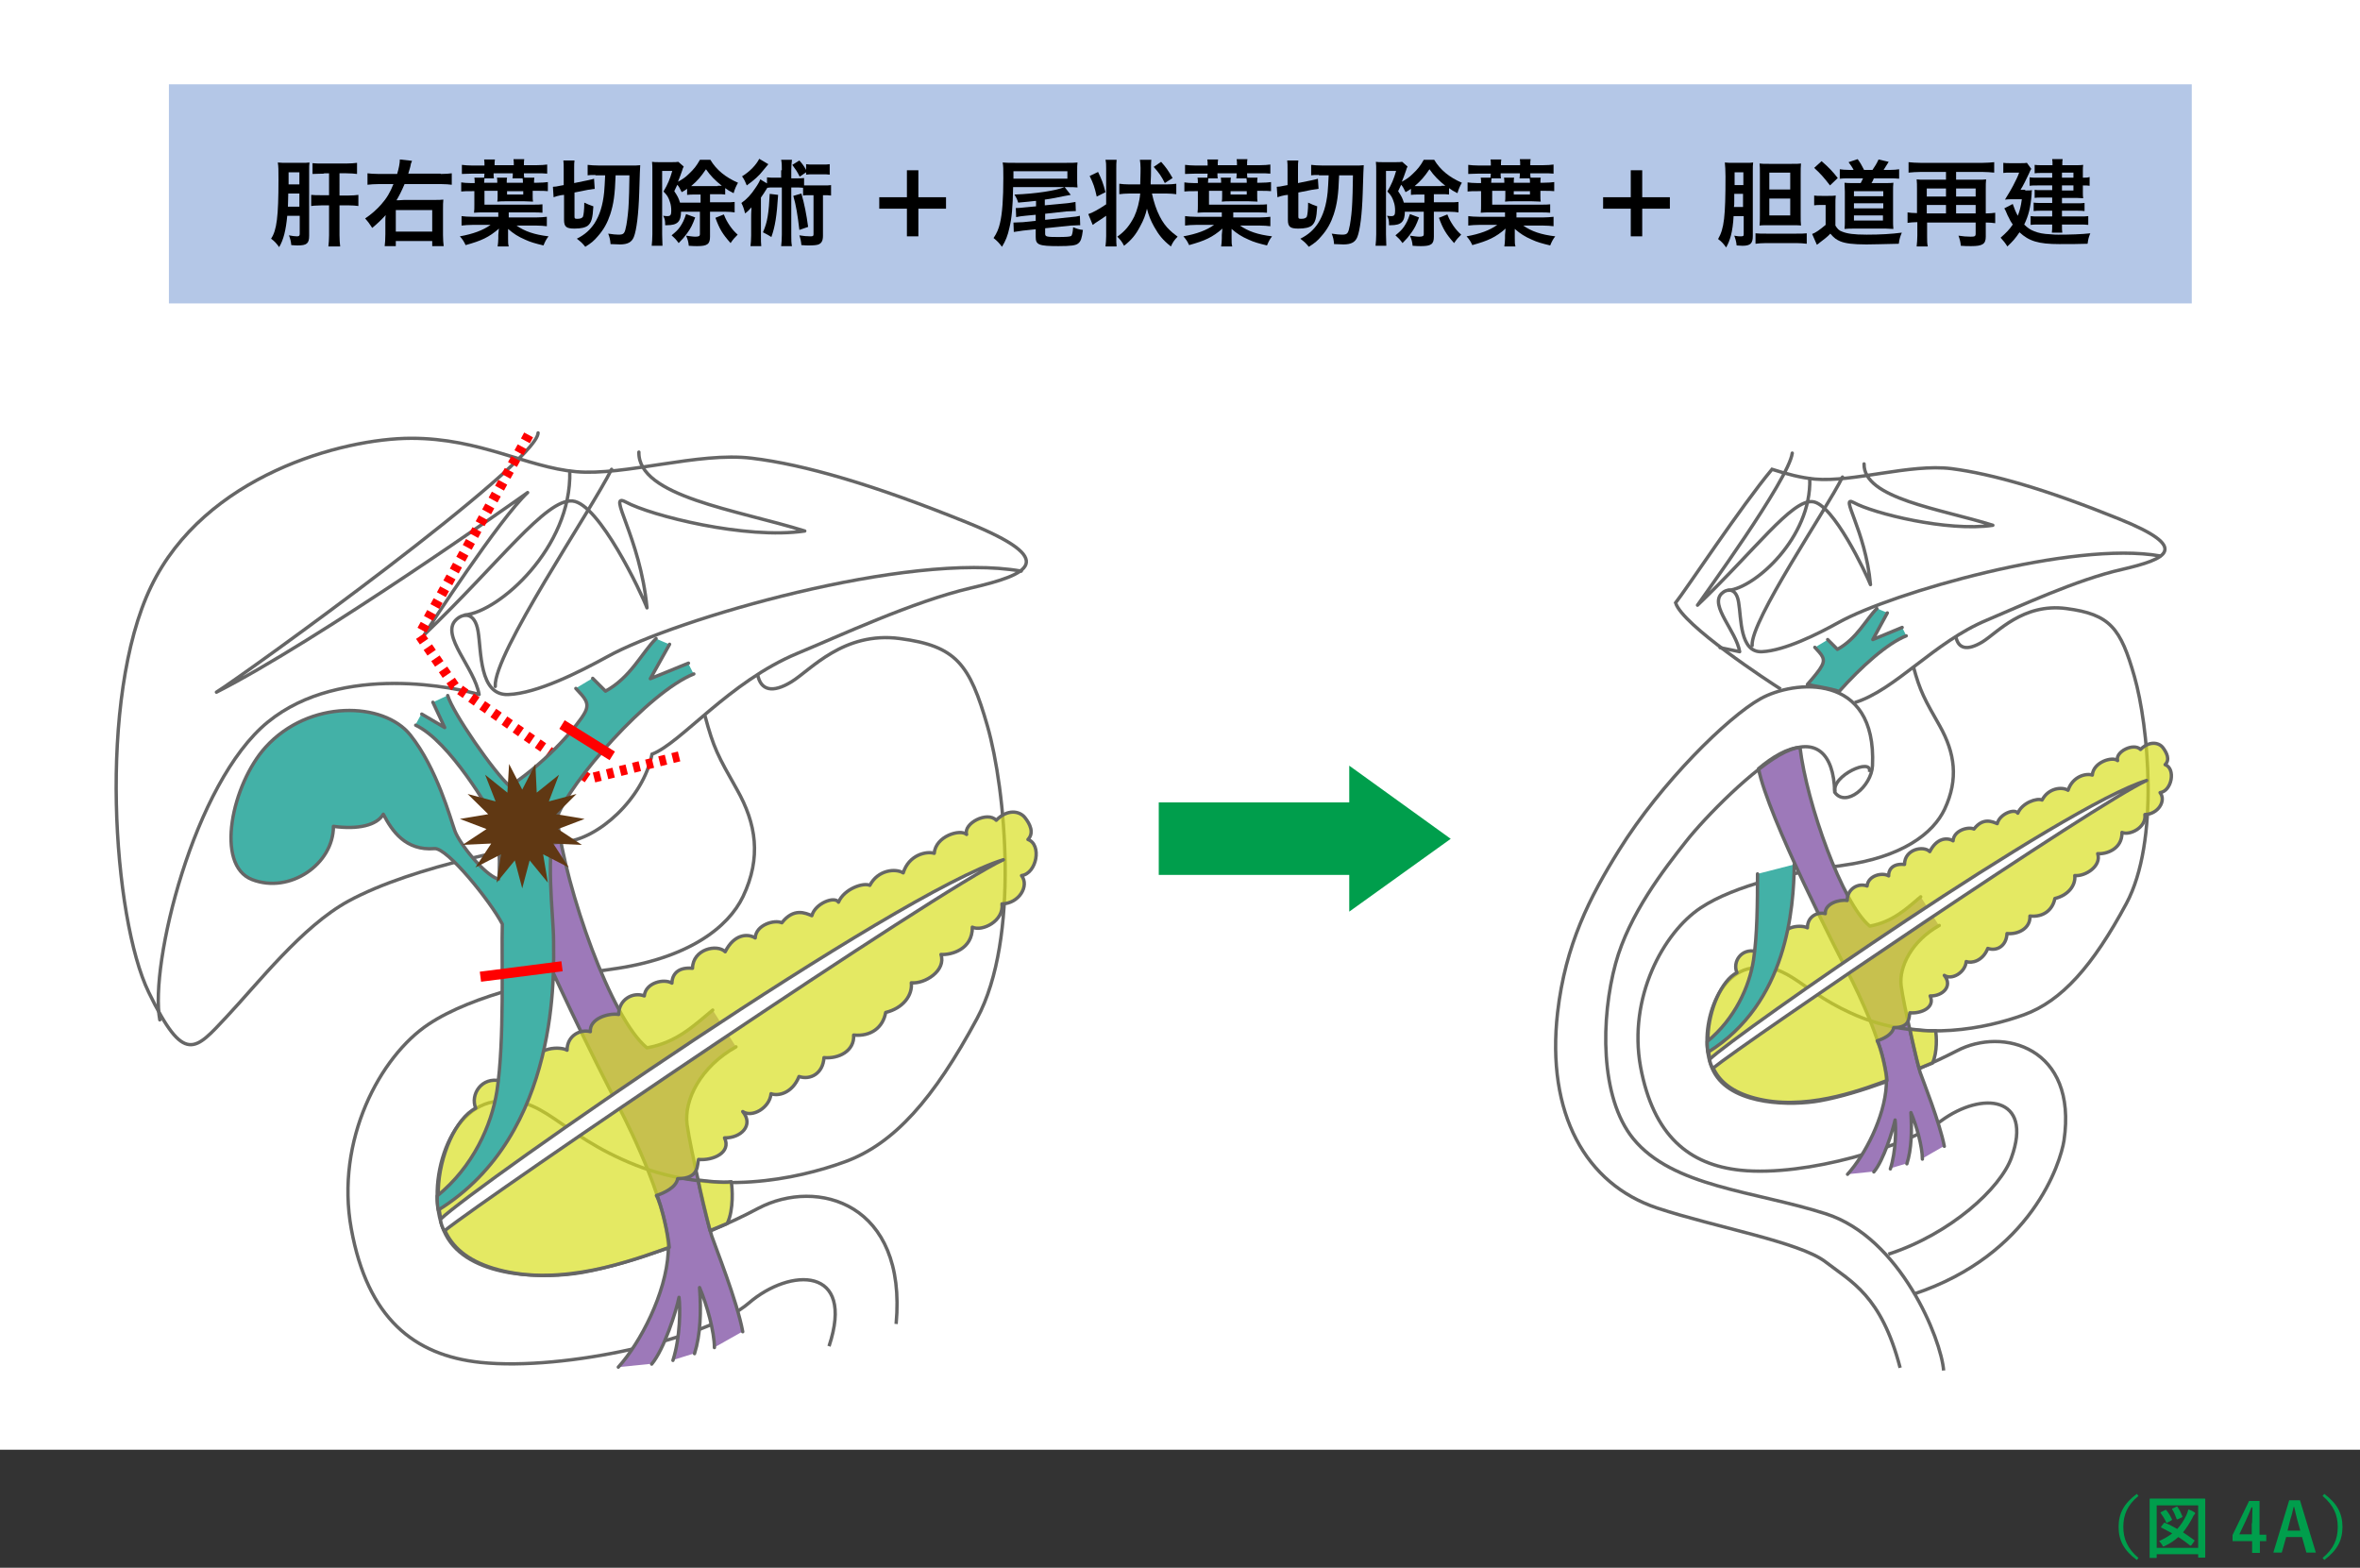 <?xml version="1.0" encoding="utf-8"?>
<!-- Generator: Adobe Illustrator 26.0.0, SVG Export Plug-In . SVG Version: 6.00 Build 0)  -->
<svg version="1.1" id="レイヤー_1" xmlns="http://www.w3.org/2000/svg" xmlns:xlink="http://www.w3.org/1999/xlink" x="0px"
	 y="0px" width="700px" height="465px" viewBox="0 0 700 465" enable-background="new 0 0 700 465" xml:space="preserve">
<rect x="0" y="0" width="700" height="465" fill="#333333" stroke="none"/>
<g>
	<rect fill="#FFFFFF" width="700" height="430"/>
	<rect x="50.1" y="25" fill="#B4C7E7" width="600" height="65"/>
	<g>
		<path d="M85.2,64c-0.4,4.3-1.1,7.1-2.4,9.3c-0.8-1.1-1.3-1.7-2.4-2.5c1.7-2.5,2.2-6.6,2.2-17.5c0-2.9,0-3.9-0.2-5.1
			c1,0.1,1.7,0.1,2.9,0.1h4.1c1.1,0,1.7,0,2.4-0.1c-0.1,0.6-0.1,1.3-0.1,2.6v19.1c0,2.3-0.7,2.9-3.4,2.9c-0.2,0-0.8,0-1.9-0.1
			c-0.1-1.1-0.3-1.9-0.7-2.9c1,0.2,1.8,0.3,2.4,0.3c0.6,0,0.8-0.2,0.8-0.7V64H85.2z M85.5,57.4c0,1.9-0.1,2.7-0.1,3.9h3.4v-3.9H85.5
			z M88.8,51.1h-3.2v3.6h3.2V51.1z M96.1,51.5c-1.4,0-2.5,0.1-3.4,0.1v-3.2c0.7,0.1,1.8,0.1,3.3,0.1h6.7c1.4,0,2.3-0.1,3.2-0.2v3.3
			c-0.8-0.1-1.8-0.2-3.2-0.2h-2V58h2.4c1.5,0,2.4-0.1,3.2-0.2v3.3c-0.7-0.1-1.8-0.2-3.2-0.2h-2.4v8.9c0,1.4,0.1,2.4,0.2,3.3h-3.5
			c0.1-0.9,0.2-2,0.2-3.3v-8.9h-1.9C93,61,93,61,92.3,61.1v-3.3c0.7,0.1,1.8,0.1,3.4,0.1h1.9v-6.5H96.1z"/>
		<path d="M130.7,51.6c1.5,0,2.5-0.1,3.3-0.2v3.4c-0.9-0.1-1.8-0.2-3.2-0.2H120c-0.9,2.1-1.6,3.5-2.4,4.8c0.4,0,1.1,0,2.3-0.1h8.7
			c1.5,0,2.2,0,2.9-0.1c-0.1,0.9-0.1,1.7-0.1,2.9v7.6c0,1.4,0.1,2.4,0.2,3.3h-3.4v-1.5h-10.8V73h-3.3c0.1-0.9,0.2-1.8,0.2-3.5v-4.1
			c0-0.5,0-1,0.1-1.6c-1.2,1.3-2.3,2.4-4,3.8c-0.7-1.1-1.2-1.8-2.1-2.8c1.8-1.2,3.5-2.7,4.8-4.2c1.6-1.8,2.6-3.5,3.6-6h-4.3
			c-1.4,0-2.4,0.1-3.4,0.2v-3.4c0.8,0.1,1.8,0.2,3.4,0.2h5.4c0.5-1.7,0.8-3.2,0.8-4.3l3.6,0.4c-0.1,0.3-0.1,0.4-0.3,0.8
			c0,0.1-0.1,0.3-0.1,0.5c-0.1,0.5-0.1,0.5-0.4,1.5c-0.1,0.4-0.2,0.6-0.3,1H130.7z M117.4,68.7h10.8v-6.4h-10.8V68.7z"/>
		<path d="M150.8,64.5h8.1c1.3,0,2.4-0.1,3.3-0.2v2.8c-0.9-0.1-1.9-0.2-3.3-0.2h-5.7c2.4,1.7,5.3,2.7,9.5,3.2
			c-0.7,0.9-1,1.5-1.5,2.7c-2.5-0.6-3.9-1-5.4-1.7c-2.1-0.9-3.5-1.8-5.1-3.2c0,0.1,0,0.1,0,0.2c0,0.1,0,0.1,0,0.3c0,0.2,0,0.4,0,0.7
			c0,0.1,0,0.1,0,0.6v1c0,1.2,0,1.7,0.2,2.4h-3.3c0.1-0.8,0.2-1.4,0.2-2.4v-1c0-0.4,0.1-0.8,0.1-1.1c0-0.2,0-0.3,0.1-0.8
			c-3,2.6-5.2,3.6-9.9,4.9c-0.5-1.1-0.9-1.7-1.7-2.6c3.9-0.7,6.9-1.8,9.1-3.4h-5.3c-1.3,0-2.3,0.1-3.3,0.2v-2.8
			c0.9,0.1,1.8,0.2,3.3,0.2h7.6V63h-4.6c-0.8,0-1.7,0-2.6,0.1c0.1-0.8,0.1-1.3,0.1-2.3v-4.1H140c-1.5,0-2.3,0-3.2,0.1v-2.7
			c0.8,0.1,1.5,0.2,2.8,0.2h1.2c0-0.7,0-1.1-0.1-1.6h2.9c0-0.4,0.1-0.8,0.1-1.2h-3.5c-1.3,0-2.4,0.1-3.2,0.1v-2.7
			c0.9,0.1,1.8,0.2,3.2,0.2h3.5v-0.3c0-0.5,0-0.9-0.1-1.5h3.2c-0.1,0.6-0.1,1-0.1,1.5V49h5.7v-0.3c0-0.5,0-0.9-0.1-1.5h3.2
			c-0.1,0.5-0.1,1-0.1,1.5V49h3.7c1.5,0,2.4-0.1,3.2-0.2v2.7c-0.9-0.1-1.9-0.1-3.2-0.1h-3.7c0,0.6,0,0.9,0.1,1.3h3
			c-0.1,0.5-0.1,1-0.1,1.5h0.9c1.5,0,2.4-0.1,3.2-0.2v2.7c-0.8-0.1-1.7-0.1-3.2-0.1H158v1.4c0,0.8,0,1.4,0.1,1.8
			c-0.8,0-1.7-0.1-2.6-0.1h-5.4c-1,0-1.7,0-2.6,0.1c0.1-0.4,0.1-1,0.1-1.6v-1.6h-3.9v4.1h14.1c1.7,0,2.3,0,3.1-0.1v2.5
			c-0.9-0.1-1.5-0.1-3-0.1h-7V64.5z M143.7,52.9c0,0.3-0.1,0.8-0.1,1.3h3.9c0-0.6,0-1-0.1-1.5h3c-0.1,0.4-0.1,0.8-0.1,1.5h4.8
			c0-0.6,0-0.9-0.1-1.3h-3c0.1-0.6,0.1-0.8,0.1-1.5h-5.7c0,0.8,0,1,0.1,1.5H143.7z M150.4,57.7h4.8v-1h-4.8V57.7z"/>
		<path d="M166.4,57.9c-0.9,0.2-1.4,0.3-2.2,0.6l-0.2-3.1c0.6,0,1.2-0.1,2.1-0.3l1.1-0.2v-4.6c0-1.3,0-1.9-0.1-2.7h3.3
			c-0.1,0.6-0.1,1.2-0.1,2.5v4.2l3.9-0.8c0.8-0.2,1.5-0.3,2-0.5l0.2,3c-0.6,0.1-1.3,0.2-2,0.3l-4,0.8v7.1c0,0.6,0.1,0.7,0.8,0.7
			c1,0,1.4-0.2,1.7-0.6c0.2-0.5,0.4-2,0.4-4.2c0.8,0.4,1.8,0.8,2.7,1.1c-0.2,3.6-0.6,4.8-1.6,5.7c-0.8,0.6-2,0.9-4,0.9
			c-2.4,0-3.1-0.5-3.1-2.6v-7.4L166.4,57.9z M176.6,51.9c-1,0-1.8,0-2.3,0.1v-3.1c0.8,0.1,2.1,0.2,3.6,0.2h9.1c1.3,0,2.1,0,2.9-0.1
			c-0.1,1.5-0.1,1.9-0.3,8.2c-0.2,6.4-0.8,11.1-1.6,13.1c-0.6,1.5-1.8,2.2-4.1,2.2c-0.7,0-2-0.1-2.8-0.1c-0.1-1.3-0.3-2.1-0.7-3.1
			c1.3,0.2,2.4,0.3,3,0.3c1.7,0,1.9-0.3,2.4-2.9c0.3-1.8,0.6-4.1,0.7-6.8c0.1-2.3,0.1-2.3,0.2-7.9h-4.1c-0.2,5.8-0.6,8.5-1.6,11.6
			c-0.8,2.4-1.9,4.5-3.7,6.5c-1,1.2-1.9,2-3.7,3.1c-0.8-1-1.1-1.3-2.5-2.4c2.4-1.2,3.9-2.6,5.2-4.5c1.6-2.5,2.5-5.4,2.9-9.3
			c0.1-1.5,0.2-2.4,0.3-5H176.6z"/>
		<path d="M202,62.7c0,3.1-1.1,4.1-4.2,4.1c-0.1,0-0.3,0-0.5,0c0-1.4-0.1-1.9-0.6-2.8c0.7,0.1,1,0.1,1.3,0.1c0.9,0,1.1-0.4,1.1-1.6
			c0-0.9-0.1-1.8-0.4-2.6c-0.4-1.3-0.8-2-1.9-3.1c1.3-2.2,1.9-3.7,2.6-6.1h-3v18.8c0,1.2,0.1,2.5,0.1,3.4h-3.2
			c0.1-0.9,0.2-2.1,0.2-3.4V50.7c0-1,0-1.9-0.1-2.7c0.5,0.1,1.2,0.1,2.1,0.1h3.7c0.9,0,1.5,0,2-0.1l1.6,1.4c-0.3,0.6-0.3,0.6-0.4,1
			c-0.5,1.5-0.8,2.2-1.3,3.5c1.3-0.7,2.2-1.3,3.2-2.3c1.5-1.4,2.3-2.4,3.3-4.2h3.1c1.8,3,4.5,5.2,8.2,6.8c-0.6,1.1-0.9,1.7-1.3,3.1
			c-1.2-0.6-1.7-0.9-2.5-1.5v1.9c-0.9-0.1-1.1-0.1-2.4-0.1h-2.1V60h4.6c1.3,0,1.8,0,2.7-0.1v3.1c-0.7-0.1-1.5-0.2-2.7-0.2h-4.6v7.4
			c0,2.2-0.8,2.8-3.8,2.8c-0.6,0-1.2,0-2.5-0.1c-0.1-1.1-0.3-1.9-0.8-3c0.8,0.1,2,0.3,2.7,0.3c1.1,0,1.4-0.2,1.4-0.7v-6.7H202z
			 M206.2,64.5c-0.8,2.2-1.3,3.2-2.4,4.7c-0.8,1.1-1.3,1.7-2.5,2.9c-0.8-1.1-1.2-1.5-2.1-2.3c1.2-1,1.8-1.5,2.5-2.5
			c0.8-1.2,1.2-2,1.8-3.8L206.2,64.5z M207.8,57.7h-1.6c-1.2,0-1.4,0-2.4,0.1V56c-0.6,0.4-0.8,0.6-1.6,1c-0.6-1.2-0.7-1.5-1.3-2.2
			c-0.3,0.6-0.4,0.9-0.9,1.9c1,1.5,1.3,2.1,1.7,3.4h6.1V57.7z M212.9,55.1c0.6,0,0.8,0,1.2,0c-1.9-1.5-3.4-3-4.7-4.9
			c-1.5,2.2-2.5,3.4-4.4,5c0.4,0,0.6,0,1.2,0H212.9z M214.7,63.6c0.6,1.5,1,2.2,1.8,3.4c0.8,1.1,1.2,1.6,2.3,2.6
			c-0.8,0.8-1.3,1.3-2.1,2.5c-2.4-2.7-3.3-4.2-4.5-7.5L214.7,63.6z"/>
		<path d="M231.9,50.5c0-1.4,0-2.1-0.2-3.1h3.2c-0.1,1-0.2,1.6-0.2,3.1v2.4h1.3c1.2,0,1.8,0,2.5-0.1V55C239,55,239.3,55,240,55h4.2
			c1.1,0,1.7,0,2.3-0.1V58c-0.7-0.1-1.1-0.1-2.4-0.1v12c0,1.5-0.4,2.2-1.3,2.6c-0.5,0.2-1.5,0.3-2.9,0.3c-0.5,0-0.9,0-2.2-0.1
			c-0.1-1.2-0.3-2-0.6-2.9c1.2,0.2,2.2,0.3,3.3,0.3c0.7,0,0.9-0.1,0.9-0.6V57.9H240c-0.8,0-1.3,0-1.8,0.1v-2.3
			c-0.5,0-0.8-0.1-1.5-0.1h-2v14c0,1.6,0,2.4,0.2,3.4h-3.2c0.1-1.1,0.2-1.8,0.2-3.4v-14h-2.5c-0.8,0-1.2,0-1.8,0.1
			c-0.8,1.3-1.4,2.2-1.9,2.9v11.2c0,1.5,0,2.4,0.1,3.2h-3.2c0.1-0.9,0.2-1.7,0.2-3.2v-5.2c0-1.1,0-1.1,0.1-3.1
			c-0.5,0.6-1.2,1.3-1.9,1.8c-0.4-1.6-0.6-2.1-1.1-3.1c1.6-1.1,2.9-2.5,4.2-4.5c0.7-1,1.2-1.9,1.4-2.5l2,1.2v-1.8
			c0.8,0.1,1.3,0.1,2.5,0.1h1.7V50.5z M227.9,48.7c-0.1,0.1-0.6,0.7-1.5,1.8c-1.3,1.7-2.7,2.9-4.9,4.5c-0.4-1-0.7-1.7-1.4-2.7
			c2.3-1.4,4.2-3.4,5.1-5.2L227.9,48.7z M230.8,57.8c-0.4,6.3-0.9,9.4-2,12.5c-0.8-0.5-1.3-0.8-2.5-1.4c0.7-1.6,1.1-2.9,1.4-4.7
			c0.3-1.7,0.5-4.3,0.6-6.7L230.8,57.8z M237.2,52.4c-0.8-1.6-1.1-2-2.2-3.5l2.1-1.3c0.9,1,1.4,1.7,2,2.8v-1.7
			c0.6,0.1,1.3,0.1,2.2,0.1h2.6c1,0,1.6,0,2.2-0.1v3.1c-0.7-0.1-1.3-0.1-2.2-0.1h-2.6c-0.8,0-1.5,0-2.2,0.1v-0.7L237.2,52.4z
			 M237.7,57.4c0.9,3.1,1.5,6.2,2,9.9l-2.6,0.9c-0.5-4.3-1-7.4-1.8-10.1L237.7,57.4z"/>
		<path d="M272.4,70.1h-3.4v-8.2h-8.2v-3.4h8.2v-8h3.4v8h8.2v3.4h-8.2V70.1z"/>
		<path d="M307,59.6c-1.6,0.2-1.8,0.2-5,0.5c-0.3-1-0.5-1.4-1.1-2.4c6.2-0.2,12.5-1.2,14.8-2.2h-15.2c-0.1,6-0.4,9.2-1.1,12.1
			c-0.5,2.3-1.1,3.8-2.2,5.6c-0.9-1.2-1.4-1.7-2.5-2.6c1-1.5,1.5-2.7,1.9-4.4c0.7-2.9,1-7.3,1-13.4c0-2.8,0-3.5-0.2-4.6
			c1,0.1,2.1,0.1,3.7,0.1h15.3c1.4,0,2.4,0,3.2-0.1c-0.1,0.7-0.1,1.4-0.1,2.5v2.4c0,1.1,0,1.5,0.1,2.5c-0.8-0.1-1.8-0.1-3.1-0.1
			h-0.7l1.8,2.3c-1.1,0.2-1.1,0.2-2.2,0.4c-1.4,0.3-3.3,0.7-5.5,1v1.7l6.4-0.6c1.2-0.1,1.9-0.3,2.7-0.4l0.1,2.7c-0.1,0-0.3,0-0.3,0
			c-0.4,0-1.7,0.1-2.4,0.1l-6.4,0.7v1.8l7.6-0.8c1.3-0.1,2-0.2,2.7-0.4l0.1,2.8c-0.1,0-0.3,0-0.3,0c-0.6,0-1.5,0.1-2.4,0.1l-7.7,0.8
			v1.6c0,0.9,0.4,1,3.8,1c2.5,0,3.5-0.1,3.9-0.3c0.3-0.2,0.5-1.1,0.6-2.6c1,0.4,1.8,0.7,2.9,0.8c-0.3,2.4-0.6,3.4-1.4,4
			c-0.7,0.6-2.1,0.8-5.9,0.8c-5.8,0-6.7-0.4-6.7-2.7V68l-3.8,0.4c-0.8,0.1-1.8,0.3-2.7,0.4l-0.1-2.8c0.2,0,0.3,0,0.4,0
			c0.4,0,1.7-0.1,2.4-0.1l3.8-0.4v-1.8l-3.1,0.3c-1.2,0.1-1.7,0.2-2.7,0.4l-0.1-2.7c0.1,0,0.3,0,0.4,0c0.4,0,1.6-0.1,2.4-0.2
			l3.2-0.3V59.6z M316.6,53v-2.2h-16V53H316.6z"/>
		<path d="M328.1,50.1c0-1.2,0-1.8-0.2-2.7h3.3c-0.1,0.9-0.1,1.5-0.1,2.7v20.3c0,1.3,0,1.8,0.1,2.7h-3.3c0.1-1,0.2-1.8,0.2-3.1v-6
			c-1,0.7-2.2,1.5-3.3,2.2c-0.2,0.2-0.5,0.4-0.7,0.5l-1.3-3.2c1.3-0.4,3.2-1.5,5.3-2.9V50.1z M325.7,51c1.1,2.3,1.5,3.3,2.2,6
			l-2.6,1.3c-0.6-2.7-1-3.9-2.1-6.1L325.7,51z M341.7,57.5c0.5,2.3,1.3,4.8,2.3,6.7c0.8,1.6,1.9,3.1,3,4.1c0.5,0.5,1,0.9,2.3,1.9
			c-1,1-1.4,1.6-2,2.9c-2.4-1.9-3.6-3.4-5-5.9c-1-1.8-1.6-3.3-2.1-5.3c-0.4,1.8-1,3.4-2,5.2c-1.3,2.5-2.6,4.1-4.8,5.8
			c-0.6-1.2-1.1-1.8-2-2.7c2.4-1.7,3.7-3.4,5-5.9c0.9-1.9,1.6-4.5,1.8-6.9H335c-1.2,0-2.1,0.1-3,0.2v-3.1c0.8,0.1,1.7,0.2,3,0.2h3.2
			c0.1-2.8,0.1-4.5,0.1-4.9c0-1.1-0.1-1.7-0.2-2.4h3.4c0,0.2-0.1,0.7-0.1,1.7c0,0.6,0,0.6,0,1.5c0,1.1,0,1.8-0.1,3.4l0,0.7h4.6
			c1.3,0,2.2-0.1,3-0.2v3.1c-0.9-0.1-1.7-0.2-2.9-0.2H341.7z M345.5,54.3c-1-2-1.7-3-3.3-4.8l2.2-1.5c1.5,1.7,2,2.4,3.4,4.8
			L345.5,54.3z"/>
		<path d="M365.4,64.5h8.1c1.3,0,2.4-0.1,3.3-0.2v2.8c-0.9-0.1-1.9-0.2-3.3-0.2h-5.7c2.4,1.7,5.3,2.7,9.5,3.2
			c-0.7,0.9-1,1.5-1.5,2.7c-2.5-0.6-3.9-1-5.4-1.7c-2.1-0.9-3.5-1.8-5.1-3.2c0,0.1,0,0.1,0,0.2c0,0.1,0,0.1,0,0.3c0,0.2,0,0.4,0,0.7
			c0,0.1,0,0.1,0,0.6v1c0,1.2,0,1.7,0.2,2.4h-3.3c0.1-0.8,0.2-1.4,0.2-2.4v-1c0-0.4,0.1-0.8,0.1-1.1c0-0.2,0-0.3,0.1-0.8
			c-3,2.6-5.2,3.6-9.9,4.9c-0.5-1.1-0.9-1.7-1.7-2.6c3.9-0.7,6.9-1.8,9.1-3.4h-5.3c-1.3,0-2.3,0.1-3.3,0.2v-2.8
			c0.9,0.1,1.8,0.2,3.3,0.2h7.6V63h-4.6c-0.8,0-1.7,0-2.6,0.1c0.1-0.8,0.1-1.3,0.1-2.3v-4.1h-0.8c-1.5,0-2.3,0-3.2,0.1v-2.7
			c0.8,0.1,1.5,0.2,2.8,0.2h1.2c0-0.7,0-1.1-0.1-1.6h2.9c0-0.4,0.1-0.8,0.1-1.2h-3.5c-1.3,0-2.4,0.1-3.2,0.1v-2.7
			c0.9,0.1,1.8,0.2,3.2,0.2h3.5v-0.3c0-0.5,0-0.9-0.1-1.5h3.2c-0.1,0.6-0.1,1-0.1,1.5V49h5.7v-0.3c0-0.5,0-0.9-0.1-1.5h3.2
			c-0.1,0.5-0.1,1-0.1,1.5V49h3.7c1.5,0,2.4-0.1,3.2-0.2v2.7c-0.9-0.1-1.9-0.1-3.2-0.1h-3.7c0,0.6,0,0.9,0.1,1.3h3
			c-0.1,0.5-0.1,1-0.1,1.5h0.9c1.5,0,2.4-0.1,3.2-0.2v2.7c-0.8-0.1-1.7-0.1-3.2-0.1h-0.9v1.4c0,0.8,0,1.4,0.1,1.8
			c-0.8,0-1.7-0.1-2.6-0.1h-5.4c-1,0-1.7,0-2.6,0.1c0.1-0.4,0.1-1,0.1-1.6v-1.6h-3.9v4.1h14.1c1.7,0,2.3,0,3.1-0.1v2.5
			c-0.9-0.1-1.5-0.1-3-0.1h-7V64.5z M358.4,52.9c0,0.3-0.1,0.8-0.1,1.3h3.9c0-0.6,0-1-0.1-1.5h3c-0.1,0.4-0.1,0.8-0.1,1.5h4.8
			c0-0.6,0-0.9-0.1-1.3h-3c0.1-0.6,0.1-0.8,0.1-1.5h-5.7c0,0.8,0,1,0.1,1.5H358.4z M365,57.7h4.8v-1H365V57.7z"/>
		<path d="M381.1,57.9c-0.9,0.2-1.4,0.3-2.2,0.6l-0.2-3.1c0.6,0,1.2-0.1,2.1-0.3l1.1-0.2v-4.6c0-1.3,0-1.9-0.1-2.7h3.3
			c-0.1,0.6-0.1,1.2-0.1,2.5v4.2l3.9-0.8c0.8-0.2,1.5-0.3,2-0.5l0.2,3c-0.6,0.1-1.3,0.2-2,0.3l-4,0.8v7.1c0,0.6,0.1,0.7,0.8,0.7
			c1,0,1.4-0.2,1.7-0.6c0.2-0.5,0.4-2,0.4-4.2c0.8,0.4,1.8,0.8,2.7,1.1c-0.2,3.6-0.6,4.8-1.6,5.7c-0.8,0.6-2,0.9-4,0.9
			c-2.4,0-3.1-0.5-3.1-2.6v-7.4L381.1,57.9z M391.2,51.9c-1,0-1.8,0-2.3,0.1v-3.1c0.8,0.1,2.1,0.2,3.6,0.2h9.1c1.3,0,2.1,0,2.9-0.1
			c-0.1,1.5-0.1,1.9-0.3,8.2c-0.2,6.4-0.8,11.1-1.6,13.1c-0.6,1.5-1.8,2.2-4.1,2.2c-0.7,0-2-0.1-2.8-0.1c-0.1-1.3-0.3-2.1-0.7-3.1
			c1.3,0.2,2.4,0.3,3,0.3c1.7,0,1.9-0.3,2.4-2.9c0.3-1.8,0.6-4.1,0.7-6.8c0.1-2.3,0.1-2.3,0.2-7.9h-4.1c-0.2,5.8-0.6,8.5-1.6,11.6
			c-0.8,2.4-1.9,4.5-3.7,6.5c-1,1.2-1.9,2-3.7,3.1c-0.8-1-1.1-1.3-2.5-2.4c2.4-1.2,3.9-2.6,5.2-4.5c1.6-2.5,2.5-5.4,2.9-9.3
			c0.1-1.5,0.2-2.4,0.3-5H391.2z"/>
		<path d="M416.7,62.7c0,3.1-1.1,4.1-4.2,4.1c-0.1,0-0.3,0-0.5,0c0-1.4-0.1-1.9-0.6-2.8c0.7,0.1,1,0.1,1.3,0.1
			c0.9,0,1.1-0.4,1.1-1.6c0-0.9-0.1-1.8-0.4-2.6c-0.4-1.3-0.8-2-1.9-3.1c1.3-2.2,1.9-3.7,2.6-6.1h-3v18.8c0,1.2,0.1,2.5,0.1,3.4
			h-3.2c0.1-0.9,0.2-2.1,0.2-3.4V50.7c0-1,0-1.9-0.1-2.7c0.5,0.1,1.2,0.1,2.1,0.1h3.7c0.9,0,1.5,0,2-0.1l1.6,1.4
			c-0.3,0.6-0.3,0.6-0.4,1c-0.5,1.5-0.8,2.2-1.3,3.5c1.3-0.7,2.2-1.3,3.2-2.3c1.5-1.4,2.3-2.4,3.3-4.2h3.1c1.8,3,4.5,5.2,8.2,6.8
			c-0.6,1.1-0.9,1.7-1.3,3.1c-1.2-0.6-1.7-0.9-2.5-1.5v1.9c-0.9-0.1-1.1-0.1-2.4-0.1h-2.1V60h4.6c1.3,0,1.8,0,2.7-0.1v3.1
			c-0.7-0.1-1.5-0.2-2.7-0.2h-4.6v7.4c0,2.2-0.8,2.8-3.8,2.8c-0.6,0-1.2,0-2.5-0.1c-0.1-1.1-0.3-1.9-0.8-3c0.8,0.1,2,0.3,2.7,0.3
			c1.1,0,1.4-0.2,1.4-0.7v-6.7H416.7z M420.9,64.5c-0.8,2.2-1.3,3.2-2.4,4.7c-0.8,1.1-1.3,1.7-2.5,2.9c-0.8-1.1-1.2-1.5-2.1-2.3
			c1.2-1,1.8-1.5,2.5-2.5c0.8-1.2,1.2-2,1.8-3.8L420.9,64.5z M422.5,57.7h-1.6c-1.2,0-1.4,0-2.4,0.1V56c-0.6,0.4-0.8,0.6-1.6,1
			c-0.6-1.2-0.7-1.5-1.3-2.2c-0.3,0.6-0.4,0.9-0.9,1.9c1,1.5,1.3,2.1,1.7,3.4h6.1V57.7z M427.5,55.1c0.6,0,0.8,0,1.2,0
			c-1.9-1.5-3.4-3-4.7-4.9c-1.5,2.2-2.5,3.4-4.4,5c0.4,0,0.6,0,1.2,0H427.5z M429.3,63.6c0.6,1.5,1,2.2,1.8,3.4
			c0.8,1.1,1.2,1.6,2.3,2.6c-0.8,0.8-1.3,1.3-2.1,2.5c-2.4-2.7-3.3-4.2-4.5-7.5L429.3,63.6z"/>
		<path d="M449.4,64.5h8.1c1.3,0,2.4-0.1,3.3-0.2v2.8c-0.9-0.1-1.9-0.2-3.3-0.2h-5.7c2.4,1.7,5.3,2.7,9.5,3.2
			c-0.7,0.9-1,1.5-1.5,2.7c-2.5-0.6-3.9-1-5.4-1.7c-2.1-0.9-3.5-1.8-5.1-3.2c0,0.1,0,0.1,0,0.2c0,0.1,0,0.1,0,0.3c0,0.2,0,0.4,0,0.7
			c0,0.1,0,0.1,0,0.6v1c0,1.2,0,1.7,0.2,2.4h-3.3c0.1-0.8,0.2-1.4,0.2-2.4v-1c0-0.4,0.1-0.8,0.1-1.1c0-0.2,0-0.3,0.1-0.8
			c-3,2.6-5.2,3.6-9.9,4.9c-0.5-1.1-0.9-1.7-1.7-2.6c3.9-0.7,6.9-1.8,9.1-3.4h-5.3c-1.3,0-2.3,0.1-3.3,0.2v-2.8
			c0.9,0.1,1.8,0.2,3.3,0.2h7.6V63h-4.6c-0.8,0-1.7,0-2.6,0.1c0.1-0.8,0.1-1.3,0.1-2.3v-4.1h-0.8c-1.5,0-2.3,0-3.2,0.1v-2.7
			c0.8,0.1,1.5,0.2,2.8,0.2h1.2c0-0.7,0-1.1-0.1-1.6h2.9c0-0.4,0.1-0.8,0.1-1.2h-3.5c-1.3,0-2.4,0.1-3.2,0.1v-2.7
			c0.9,0.1,1.8,0.2,3.2,0.2h3.5v-0.3c0-0.5,0-0.9-0.1-1.5h3.2c-0.1,0.6-0.1,1-0.1,1.5V49h5.7v-0.3c0-0.5,0-0.9-0.1-1.5h3.2
			c-0.1,0.5-0.1,1-0.1,1.5V49h3.7c1.5,0,2.4-0.1,3.2-0.2v2.7c-0.9-0.1-1.9-0.1-3.2-0.1h-3.7c0,0.6,0,0.9,0.1,1.3h3
			c-0.1,0.5-0.1,1-0.1,1.5h0.9c1.5,0,2.4-0.1,3.2-0.2v2.7c-0.8-0.1-1.7-0.1-3.2-0.1h-0.9v1.4c0,0.8,0,1.4,0.1,1.8
			c-0.8,0-1.7-0.1-2.6-0.1h-5.4c-1,0-1.7,0-2.6,0.1c0.1-0.4,0.1-1,0.1-1.6v-1.6h-3.9v4.1h14.1c1.7,0,2.3,0,3.1-0.1v2.5
			c-0.9-0.1-1.5-0.1-3-0.1h-7V64.5z M442.4,52.9c0,0.3-0.1,0.8-0.1,1.3h3.9c0-0.6,0-1-0.1-1.5h3c-0.1,0.4-0.1,0.8-0.1,1.5h4.8
			c0-0.6,0-0.9-0.1-1.3h-3c0.1-0.6,0.1-0.8,0.1-1.5h-5.7c0,0.8,0,1,0.1,1.5H442.4z M449,57.7h4.8v-1H449V57.7z"/>
		<path d="M487.1,70.1h-3.4v-8.2h-8.2v-3.4h8.2v-8h3.4v8h8.2v3.4h-8.2V70.1z"/>
		<path d="M514.2,64.1c-0.1,2.2-0.4,4.3-0.8,5.8c-0.4,1.4-0.7,2.2-1.4,3.5c-0.8-1.1-1.3-1.7-2.4-2.5c1.8-3.1,2.2-6.6,2.2-18.6
			c0-1.9-0.1-3-0.2-4.1c0.9,0.1,1.5,0.1,2.9,0.1h3.1c1.2,0,1.8,0,2.4-0.1c-0.1,0.6-0.1,1.4-0.1,2.6V70c0,2.2-0.7,2.9-3.1,2.9
			c-0.3,0-0.3,0-1.7-0.1c-0.1-1.1-0.3-1.8-0.7-2.9c1,0.2,1.4,0.2,1.9,0.2c0.8,0,0.9-0.1,0.9-0.7v-5.3H514.2z M514.4,57.5
			c0,0.8,0,1.5,0,1.9c0,1.1,0,1.6-0.1,2h2.7v-3.9H514.4z M517.1,51.1h-2.6v3.8h2.6V51.1z M520.7,69.2c1,0.1,1.8,0.1,3.2,0.1h8.9
			c1.4,0,2.3,0,3.1-0.1v3.1c-1-0.1-1.8-0.2-3.1-0.2h-8.9c-1.4,0-2.2,0.1-3.2,0.2V69.2z M524.7,66.8c-1,0-2.2,0-2.8,0.1
			c0.1-0.8,0.1-1.8,0.1-2.9V51.5c0-1.3,0-2.3-0.1-3c0.6,0.1,1.5,0.1,2.9,0.1h6.5c1.5,0,2.3,0,2.9-0.1c-0.1,0.9-0.1,1.7-0.1,3.2v12
			c0,1.6,0,2.3,0.1,3.2c-0.6-0.1-1.7-0.1-2.7-0.1H524.7z M524.8,56.2h6.2v-5h-6.2V56.2z M524.8,63.9h6.2v-5h-6.2V63.9z"/>
		<path d="M538.1,58c0.7,0.1,1.1,0.1,2.2,0.1h2c0.9,0,1.5,0,2.2-0.1c-0.1,0.9-0.1,1.5-0.1,3.1v5.8c0.6,1,1.1,1.5,2,1.8
			c1.5,0.6,3.4,0.9,7.3,0.9c4,0,7.4-0.2,10.4-0.6c-0.5,1.2-0.7,1.8-0.9,3.3c-5,0.1-7.5,0.2-9.6,0.2c-4,0-6.2-0.3-7.7-0.9
			c-1.2-0.5-1.9-1-3-2.3c-0.8,0.9-2,1.8-3.2,2.7c-0.3,0.3-0.4,0.3-0.8,0.6l-1.4-3.2c1.1-0.4,2.2-1.2,4-2.7v-5.9H540
			c-0.8,0-1.2,0-1.9,0.1V58z M540.3,47.8c2.1,1.8,3.4,3.2,4.8,5l-2.3,2.2c-1.7-2.2-2.8-3.5-4.7-5.2L540.3,47.8z M549.8,50.4
			c-0.4-0.8-0.9-1.5-1.5-2.3l2.7-0.9c0.8,1.1,1.2,1.8,1.9,3.2h2.5c0.7-1,1.3-2,1.8-3.1l3,0.7c-0.5,0.8-1.1,1.8-1.5,2.4h1.8
			c1.3,0,2-0.1,2.8-0.2V53c-0.9-0.1-1.8-0.1-2.8-0.1h-4.7c-0.3,0.7-0.4,1-0.7,1.4h4c1.3,0,2,0,2.5-0.1c-0.1,0.7-0.1,1.5-0.1,2.7v8.3
			c0,1.1,0,1.9,0.1,2.7c-0.9,0-1.5-0.1-2.2-0.1h-9.7c-0.9,0-1.5,0-2.6,0.1c0.1-0.6,0.1-1.7,0.1-2.7v-8.4c0-0.9-0.1-2-0.1-2.6
			c0.6,0.1,1.5,0.1,2.7,0.1h2.1c0.3-0.6,0.4-0.8,0.7-1.4h-4.1c-1.3,0-2,0-2.8,0.1v-2.8c0.7,0.1,1.5,0.2,2.9,0.2H549.8z M549.9,65.4
			h8.6v-1.5h-8.6V65.4z M549.9,58.2h8.7v-1.5h-8.7V58.2z M549.9,61.8h8.7v-1.5h-8.7V61.8z"/>
		<path d="M568.6,56c0-1,0-1.9-0.1-2.8c0.7,0.1,1.3,0.1,2.3,0.1h6.4V51h-7.6c-1.2,0-2.4,0.1-3.5,0.2v-3.1c1,0.1,2.1,0.2,3.5,0.2
			h18.5c1.3,0,2.4-0.1,3.4-0.2v3.1c-1.1-0.1-2.3-0.2-3.4-0.2h-7.9v2.3h6.5c1.1,0,1.7,0,2.4-0.1c-0.1,0.9-0.1,1.6-0.1,2.8v7.3h0.2
			c1.1,0,1.8-0.1,2.6-0.2v3.1c-0.8-0.1-1.6-0.2-2.6-0.2H589v4.2c0,2.2-1,2.8-4.3,2.8c-1.1,0-2,0-3.1-0.1c-0.1-1.2-0.3-1.9-0.7-3
			c1.3,0.2,2.5,0.3,3.6,0.3c1.2,0,1.5-0.1,1.5-0.9V66h-14.4v4c0,1.5,0,2.2,0.2,3.1h-3.3c0.1-1.1,0.2-2,0.2-3.2v-4h-0.3
			c-0.9,0-1.7,0.1-2.6,0.2v-3.1c0.8,0.1,1.5,0.2,2.6,0.2h0.2V56z M577.2,58.3v-2.4h-5.7v2.4H577.2z M577.2,63.3v-2.5h-5.7v2.5H577.2
			z M586,58.3v-2.4h-5.8v2.4H586z M586,63.3v-2.5h-5.8v2.5H586z"/>
		<path d="M600.7,56.5c1.3,0,1.5,0,2-0.1c-0.1,0.5-0.1,0.7-0.1,1.2c-0.3,3.9-0.9,6.3-2.2,9c1,1,1.9,1.6,3,2c1.3,0.5,2.5,0.8,5,0.9
			c0.7,0.1,1.7,0.1,2.1,0.1c3.4,0,6.9-0.1,9.5-0.4c-0.5,1.3-0.6,1.6-0.8,3.1c-2.6,0.1-5.3,0.1-8.4,0.1c-6.2,0-9-0.9-11.8-3.5
			c-1.2,1.8-2,2.7-3.6,4.2c-0.6-1-1.1-1.6-2-2.6c1.7-1.5,2.6-2.4,3.6-3.9c-0.5-0.7-0.9-1.4-1.3-2.3c-0.1-0.1-0.3-0.6-0.6-1.3
			c-0.1-0.3-0.3-0.7-0.6-1.2l2.5-1.3c0.6,1.7,0.9,2.4,1.5,3.5c0.6-1.6,0.9-2.7,1.2-4.9H597c-0.8,0-1.6,0-2.3,0.1
			c1.7-2.8,1.7-2.8,2.4-4.1c1-2,1.3-2.5,1.8-3.9h-2.8c-0.8,0-1.2,0-1.9,0.1v-3c0.6,0.1,1.2,0.1,2,0.1h3c1.1,0,1.5,0,2-0.1l1.3,1.8
			c-0.2,0.3-0.3,0.4-0.7,1.4c-0.6,1.3-1.8,3.8-2.5,4.8H600.7z M608.8,51.3h-3.3c-0.8,0-1.4,0-2,0.1v-2.5c0.7,0.1,1.2,0.1,2.2,0.1
			h3.1c0-0.9,0-1.2-0.1-1.8h3.1c-0.1,0.5-0.1,0.9-0.1,1.8h4.1c0.9,0,1.5,0,2.1-0.1c-0.1,0.5-0.1,1.1-0.1,1.8v2c0.9,0,1.4,0,2-0.2
			v2.6c-0.6-0.1-1.1-0.1-2-0.1v2.1c0,0.6,0,1.3,0.1,1.7c-0.7,0-1.2-0.1-2-0.1h-4.3v1.6h4.3c1,0,1.6,0,2.4-0.1v2.4
			c-0.7-0.1-1.4-0.1-2.4-0.1h-4.3v1.7h5.3c1.2,0,1.8,0,2.5-0.1v2.6c-0.7-0.1-1.5-0.1-2.5-0.1h-5.3c0,1.3,0,1.7,0.1,2.4h-3.1
			c0.1-0.7,0.1-1.3,0.1-2.4h-4c-1.2,0-1.7,0-2.4,0.1v-2.6c0.6,0.1,1.4,0.1,2.4,0.1h4v-1.7h-3.3c-0.8,0-1.5,0-2.2,0.1v-2.5
			c0.7,0.1,1.3,0.1,2.2,0.1h3.3v-1.6h-3.4c-0.8,0-1.2,0-1.8,0.1v-2.4c0.6,0.1,1,0.1,2,0.1h3.2V55h-4.3c-1.2,0-1.7,0-2.4,0.1v-2.5
			c0.7,0.1,1.1,0.1,2.5,0.1h4.2V51.3z M615,52.7v-1.5h-3.4v1.5H615z M611.6,56.5h3.4V55h-3.4V56.5z"/>
	</g>
	<path fill="none" stroke="#666666" stroke-miterlimit="10" d="M567.5,197.6c2,7.5,3.4,9.9,7.9,17.8c4.4,7.9,5.6,15.6,1.4,24.6
		c-3.4,7.2-12.6,14.3-30.4,16.7c-13.7,1.8-31.8,5.8-42,12.6c-11.1,7.4-21.5,26.6-17.8,47.1c3.8,20.5,14.4,29.1,29.7,30.7
		c19.5,2,49.3-7.2,59.4-14.6c12.2-9,27.5-7.4,20.9,10.9c-3.2,9-18,22.6-36.5,28.6"/>
	<path fill="none" stroke="#666666" stroke-miterlimit="10" d="M209.1,212.3c2.6,9.7,3.8,11.8,9.5,21.9s7.3,20.1,1.8,31.7
		c-4.4,9.2-16.3,18.5-39.2,21.6c-17.6,2.4-40.9,7.5-54.1,16.3c-14.3,9.5-27.7,34.3-22.9,60.7c4.8,26.4,18.5,37.5,38.3,39.6
		c25.1,2.6,67.3-7,79.6-17.6c12.3-10.6,31.7-11,23.8,12.8"/>
	<g>
		<polygon fill="#009E4C" points="430.3,248.8 400.2,227.1 400.2,238 343.7,238 343.7,259.5 400.2,259.5 400.2,270.4 		"/>
	</g>
	<path fill="#9D79B9" d="M220.3,395c-1.6-8.9-8.2-25.4-9.2-28.4c-1-3-6.3-25.7-7.3-33c-1-7.3,4-17.2,14.5-23.1l-6.9-10.9
		c-5.6,4.6-10.6,9.6-19.5,11.2c-10.6-8.6-24.1-46.9-26.7-68.3l-16.2,6.9c3.6,18.5,31,72.3,34.7,79.2c3.6,6.9,15.2,30.7,14.5,42.9
		c-0.7,12.2-8.2,26.7-14.8,34l9.9-1c3.7-4.4,7.3-15.8,8.1-19.8c0.4,3.1,0.4,11.9-1.8,18.7l6.4-2c1.8-5.7,2-12.5,1.5-19.6
		c2.2,5.1,4.4,13.2,4.4,17.8C212,399.7,221,394.4,220.3,395z"/>
	<path fill="none" stroke="#666666" stroke-linecap="round" stroke-linejoin="round" stroke-miterlimit="10" d="M220.3,395
		c-1.6-8.9-8.2-25.4-9.2-28.4c-1-3-6.3-25.7-7.3-33c-1-7.3,4-17.2,14.5-23.1"/>
	<path fill="none" stroke="#666666" stroke-linecap="round" stroke-linejoin="round" stroke-miterlimit="10" d="M206,401.5
		c1.8-5.7,2-12.5,1.5-19.6c2.2,5.1,4.4,13.2,4.4,17.8"/>
	<path fill="none" stroke="#666666" stroke-linecap="round" stroke-linejoin="round" stroke-miterlimit="10" d="M193.3,404.6
		c3.7-4.4,7.3-15.8,8.1-19.8c0.4,3.1,0.4,11.9-1.8,18.7"/>
	<path fill="none" stroke="#666666" stroke-linecap="round" stroke-linejoin="round" stroke-miterlimit="10" d="M211.4,299.6
		c-5.6,4.6-10.6,9.6-19.5,11.2c-10.6-8.6-24.1-46.9-26.7-68.3l-16.2,6.9c3.6,18.5,31,72.3,34.7,79.2c3.6,6.9,15.2,30.7,14.5,42.9
		c-0.7,12.2-8.2,26.7-14.8,34"/>
	<path fill="none" stroke="#666666" stroke-miterlimit="10" d="M210.7,365.1c5.2-2.2,10.1-4.5,14.2-6.7c17.5-9.2,44.2-1.6,40.9,34.3
		"/>
	<path fill="none" stroke="#666666" stroke-miterlimit="10" d="M224.7,200c0.9,4.8,4.4,5.7,10.1,2.2c5.7-3.5,15.4-15,32.1-12.8
		c16.7,2.2,20.7,7.5,26,26c5.3,18.5,9.7,62.9-3.1,86.7c-12.8,23.8-24.6,37.2-39.2,42.5c-14.5,5.3-38.7,10.2-62,1
		c-23.3-9.2-27.3-21.4-42.2-18.8c-15,2.6-21,28.7-13.5,40.6c7.5,11.9,29.2,11.9,39.9,10c7.3-1.3,16.3-4,25.2-7.2"/>
	<path fill="none" stroke="#666666" stroke-miterlimit="10" d="M103.3,267.3c-13.7,7.5-26.8,24.4-36.1,34.3s-12.5,14.5-23.1-7.3
		S28.9,207,44.8,174s56.8-44,77.2-44s34.3,8.6,48.8,9.9c14.5,1.3,36.3-5.9,52.1-4s36.3,7.9,64,19.1s18.3,15.4,1.1,19.4
		c-17.2,4-39.4,14.4-51.5,19.4c-20.2,8.4-34.5,26.6-43.1,29.9c-2.6,13.2-16.1,25.3-26,26C157.6,250.3,122.7,256.7,103.3,267.3z"/>
	<path fill="none" stroke="#666666" stroke-linecap="round" stroke-linejoin="round" stroke-miterlimit="10" d="M159.6,128.4
		c-0.3,9.2-87.4,71.9-95.4,76.9c30-15.2,89.7-57.3,92.3-59.2c-8.2,7.6-29.6,40.4-30.6,42.1c22.1-21.1,36-40.3,43.9-39.6
		c7.9,0.7,20.5,27.4,22.1,31.7c-2-21.1-12.1-34.5-6.3-31.4c7.3,4,35.6,11.2,53.1,8.6c-20.1-6.3-49.5-10.2-49.2-23.4"/>
	<path fill="none" stroke="#666666" stroke-linecap="round" stroke-linejoin="round" stroke-miterlimit="10" d="M47.4,302.5
		c-3.1-16.3,10-70.3,32-88.3s57.1-9.9,62.7-8.2c-1.3-7.9-11.5-17.5-6.9-22.1c2-2,5.6-2.6,6.6,3.3s0.3,19.1,8.9,18.8
		c8.6-0.3,21.2-6.7,29.4-11.2c20.1-11.2,89.4-31.3,122.8-25.4"/>
	<path fill="none" stroke="#666666" stroke-linecap="round" stroke-linejoin="round" stroke-miterlimit="10" d="M137.9,182.4
		c10-0.9,31.7-19.9,31.1-42.6"/>
	<path fill="none" stroke="#666666" stroke-linecap="round" stroke-linejoin="round" stroke-miterlimit="10" d="M181.4,139.2
		c-6.1,12.3-35.1,54.8-34.5,64.4"/>
	
		<path fill="#D9E021" fill-opacity="0.7" stroke="#666666" stroke-linecap="round" stroke-linejoin="round" stroke-miterlimit="10" d="
		M207.1,350c0.3,2.5,2.6,11.7,3.5,15l5.1-2.1c2-4.1,1.5-10.7,1.2-12.4C214.1,350.9,209.4,350.3,207.1,350z"/>
	
		<path fill="#D9E021" fill-opacity="0.7" stroke="#666666" stroke-linecap="round" stroke-linejoin="round" stroke-miterlimit="10" d="
		M194.7,354.6c2.2-0.7,5.9-2.4,6.3-5c6.6,0,5.7-4.2,6.2-5.7c4.2,0.4,9.8-2,7.7-6.4c4.8,0.1,8.8-3.7,5.4-7.8c2.8,1.9,8-1.1,8.4-5.3
		c2.1,0.8,6.3-0.1,8.3-5.1c3.3,1.1,7.1-0.8,7.4-5.6c4.4,0.4,9.1-2,8.8-6.7c5.1,0.5,8.7-2.2,9.5-6.7c5.3-1.3,8-5.2,7.6-8.8
		c4,0.4,10.4-3.6,8.8-8.4c3.2,0.2,9.4-1.6,9.3-8.1c2.9,1.4,9.4-1.8,8.8-6.9c5-0.1,8.2-5.3,5.8-8.4c4.5-0.6,6.1-9.2,1.9-10.7
		c1.9-2,0.6-4.6-0.9-6.5c-1.6-2-5.2-2.6-8.5,0.8c-2.6-2.8-9.8,0.9-8.8,4.2c-1.9-1.7-9.2,0.5-9.6,5.6c-2.3-0.7-7.5,0.4-9.2,5.8
		c-2.3-1.4-7.5-0.9-9.9,3.7c-1.9-0.9-7.6,1-9.3,5c-1.1-1.9-6.9,0.3-7.9,4c-1.9-0.8-5.4-2.4-8.9,2.1c-2.2-1-7.7,0.6-7.9,4.5
		c-2.3-1.4-6.3-1.1-8.9,4.1c-2.4-2.4-9.6-0.8-9.7,4.9c-5.3-0.5-6.1,2.9-6.1,4.4c-2.3-1.4-7.8-0.2-8.2,3.8c-3.4-1.3-7.6,1.1-7.6,5.5
		c-3-0.5-8.7,1.2-8.4,5.1c-2.9-0.8-6.9,1.1-6.9,5.5c-1.8-1.1-9.2-1.3-10.8,4.7c-4.6-1.8-8.6,1.5-9,4.4c-5.5-1.3-9,4-7.3,8.1
		c-5.9,3-10.8,14.1-11.1,24.2c-0.3,10.1,2.3,20.9,21.3,24.5s39.9-4.9,47.2-7.4C198.3,366.7,196.2,357.2,194.7,354.6z"/>
	<path fill="#FFFFFF" stroke="#666666" stroke-linecap="round" stroke-linejoin="round" stroke-miterlimit="10" d="M131.8,365.1
		c12.4-10,147-101.5,165.8-110.1c-31.4,9.6-156.9,96.9-166.9,106.6C130.6,362.5,131.2,364.1,131.8,365.1z"/>
	<polyline fill="none" stroke="#FF0000" stroke-width="3" stroke-miterlimit="10" stroke-dasharray="2,2" points="156.8,129 
		124.4,188.3 134.8,203.5 174.6,231 202.5,224.1 	"/>
	<path fill="#43B1A7" d="M130,359c36.5-22.6,34.2-71.6,34.2-79.7c0-8.1-2.7-26.3,1-36.7c3.6-10.3,27.2-37.3,40.6-42.6l-1.7-3.3
		l-11.2,4.6l5.6-10.2l-4-1.7c-4.3,4.3-7.5,11.5-15,15.6l-3.8-3.8l-5,3c2.6,2.8,4.3,4.3,2.6,7.3c-1.6,3-10.3,13.8-22.2,21.7
		c-4.6-4-17-21.9-18.4-26.9l-4.5,2.1l3.5,7.5l-6.8-4l-1.8,3.3c10.2,4.8,22.3,25.9,23.3,27.9c1,2,2,11.1,1.3,17.8
		c-4.3-1.3-11.7-10.7-13-14.4c-1.3-3.6-5.3-18.5-13.2-28.4s-30-10.6-42.9,3.6c-9.9,10.9-15.2,35-4,39.3c11.2,4.3,24.1-4.6,24.1-15.8
		c7.3,1,12.9-0.3,14.8-3.6c2.6,5,6.6,10.9,15.2,10.2c3.7-0.3,16.5,15.5,20.1,22.4c-0.3,9.6,0.7,34.6-1.6,49.5
		c-1.6,10.2-7.1,22.5-17.7,31.1C129.7,355.9,129.9,358.4,130,359z"/>
	<polyline fill="none" stroke="#666666" stroke-linecap="round" stroke-linejoin="round" stroke-miterlimit="10" points="
		128.4,208.3 131.9,215.8 125.1,211.8 	"/>
	<path fill="none" stroke="#666666" stroke-linecap="round" stroke-linejoin="round" stroke-miterlimit="10" d="M170.8,204.2
		c2.6,2.8,4.3,4.3,2.6,7.3c-1.6,3-10.3,13.8-22.2,21.7c-4.6-4-17-21.9-18.4-26.9"/>
	<path fill="none" stroke="#666666" stroke-linecap="round" stroke-linejoin="round" stroke-miterlimit="10" d="M194.6,189.4
		c-4.3,4.3-7.5,11.5-15,15.6l-3.8-3.8"/>
	<polyline fill="none" stroke="#666666" stroke-linecap="round" stroke-linejoin="round" stroke-miterlimit="10" points="
		204.2,196.7 192.9,201.3 198.6,191.1 	"/>
	<path fill="none" stroke="#666666" stroke-linecap="round" stroke-linejoin="round" stroke-miterlimit="10" d="M123.3,215.1
		c10.2,4.8,22.3,25.9,23.3,27.9c1,2,2,11.1,1.3,17.8c-4.3-1.3-11.7-10.7-13-14.4c-1.3-3.6-5.3-18.5-13.2-28.4s-30-10.6-42.9,3.6
		c-9.9,10.9-15.2,35-4,39.3c11.2,4.3,24.1-4.6,24.1-15.8c7.3,1,12.9-0.3,14.8-3.6c2.6,5,6.6,10.9,15.2,10.2
		c3.7-0.3,16.5,15.5,20.1,22.4c-0.3,9.6,0.7,34.6-1.6,49.5c-1.6,10.2-7.1,22.5-17.7,31.1c-0.1,1.1,0.1,3.6,0.3,4.2
		c36.5-22.6,34.2-71.6,34.2-79.7c0-8.1-2.7-26.3,1-36.7c3.6-10.3,27.2-37.3,40.6-42.6"/>
	<line fill="none" stroke="#FF0000" stroke-width="3" stroke-miterlimit="10" x1="166.7" y1="214.9" x2="181.6" y2="224.2"/>
	<line fill="none" stroke="#FF0000" stroke-width="3" stroke-miterlimit="10" x1="142.5" y1="289.7" x2="166.7" y2="286.6"/>
	<path fill="#9D79B9" d="M533.9,221.7c2,16.7,12.6,46.4,20.7,53c6.9-1.3,10.8-5.1,15.1-8.7l5.4,8.5c-8.2,4.6-12,12.3-11.3,17.9
		s4.9,23.3,5.6,25.6c0.8,2.3,5.9,15.1,7.2,22c0.5-0.4-6.5,3.7-6.5,3.7c0-3.6-1.7-9.9-3.4-13.8c0.3,5.5,0.2,10.8-1.2,15.2l-5,1.5
		c1.7-5.3,1.7-12.1,1.4-14.5c-0.7,3.1-3.4,12-6.3,15.4l-7.7,0.8c5.1-5.6,11-16.9,11.5-26.4c0.5-9.5-8.5-27.9-11.3-33.3
		s-23.8-46.2-26.6-60.6C525.8,224.5,530.5,221.9,533.9,221.7z"/>
	<path fill="none" stroke="#666666" stroke-linecap="round" stroke-linejoin="round" stroke-miterlimit="10" d="M560.7,346.7
		c1.7-5.3,1.7-12.1,1.4-14.5c-0.7,3.1-3.4,12-6.3,15.4"/>
	<path fill="none" stroke="#666666" stroke-linecap="round" stroke-linejoin="round" stroke-miterlimit="10" d="M570.2,343.8
		c0-3.6-1.7-9.9-3.4-13.8c0.3,5.5,0.2,10.8-1.2,15.2"/>
	<path fill="none" stroke="#666666" stroke-linecap="round" stroke-linejoin="round" stroke-miterlimit="10" d="M575.2,274.5
		c-8.2,4.6-12,12.3-11.3,17.9s4.9,23.3,5.6,25.6c0.8,2.3,5.9,15.1,7.2,22"/>
	<path fill="none" stroke="#666666" stroke-linecap="round" stroke-linejoin="round" stroke-miterlimit="10" d="M548,348.3
		c5.1-5.6,11-16.9,11.5-26.4c0.5-9.5-8.5-27.9-11.3-33.3s-23.8-46.2-26.6-60.6c4.1-3.5,8.8-6.2,12.3-6.3c2,16.7,12.6,46.4,20.7,53
		c6.9-1.3,10.8-5.1,15.1-8.7"/>
	<path fill="none" stroke="#666666" stroke-miterlimit="10" d="M550.1,208.4c12.1-3.7,23.6-18,39.3-24.5c9.3-3.9,26.6-12,40-15
		c13.3-3.1,20.7-6.3-0.9-15c-21.5-8.7-37.4-13.3-49.7-14.9c-12.3-1.5-29.2,4.1-40.5,3.1c-4.2-0.4-8.3-1.5-12.7-2.9
		c-9.2,11-25.5,35.7-28.6,39.6c2,6.6,27.7,23.4,31.2,25.6"/>
	<path fill="none" stroke="#666666" stroke-miterlimit="10" d="M569.3,316.9c4-1.7,7.8-3.5,11.1-5.2c13.6-7.2,35.9-1.1,31.8,26.6
		c-1,6.5-9.5,33.9-44.5,45.5"/>
	<path fill="none" stroke="#666666" stroke-miterlimit="10" d="M580.1,188.7c0.7,3.8,3.4,4.4,7.9,1.7c4.4-2.7,12-11.6,24.9-9.9
		c13,1.7,16.1,5.8,20.2,20.2s7.5,48.8-2.4,67.3c-9.9,18.4-19.1,28.9-30.4,33s-30.1,7.9-48.2,0.8c-18.1-7.2-21.2-16.7-32.8-14.6
		c-11.6,2-16.3,22.3-10.5,31.5c5.8,9.2,22.7,9.3,31,7.8c5.6-1,12.6-3.1,19.5-5.6"/>
	
		<path fill="#D9E021" fill-opacity="0.7" stroke="#666666" stroke-linecap="round" stroke-linejoin="round" stroke-miterlimit="10" d="
		M556.8,308.7c1.7-0.5,4.5-1.8,4.9-3.9c5.1,0,4.4-3.2,4.8-4.4c3.2,0.3,7.6-1.5,6-5c3.7,0.1,6.8-2.9,4.2-6.1c2.2,1.5,6.2-0.8,6.5-4.1
		c1.6,0.6,4.9-0.1,6.4-3.9c2.6,0.9,5.5-0.6,5.7-4.4c3.4,0.3,7-1.6,6.8-5.2c3.9,0.4,6.7-1.7,7.4-5.2c4.1-1,6.2-4,5.9-6.8
		c3.1,0.3,8-2.8,6.8-6.5c2.5,0.2,7.3-1.3,7.2-6.3c2.2,1,7.3-1.4,6.8-5.3c3.9-0.1,6.4-4.1,4.5-6.5c3.5-0.5,4.7-7.1,1.5-8.3
		c1.5-1.5,0.5-3.5-0.7-5.1c-1.2-1.5-4-2-6.6,0.6c-2-2.1-7.6,0.7-6.8,3.3c-1.5-1.3-7.2,0.4-7.5,4.3c-1.8-0.6-5.8,0.3-7.2,4.5
		c-1.8-1.1-5.8-0.7-7.7,2.9c-1.5-0.7-5.9,0.8-7.2,3.9c-0.9-1.5-5.4,0.2-6.1,3.1c-1.5-0.6-4.2-1.9-6.9,1.6c-1.7-0.8-6,0.4-6.2,3.5
		c-1.8-1.1-4.9-0.8-6.9,3.2c-1.9-1.9-7.5-0.7-7.5,3.8c-4.1-0.4-4.8,2.2-4.7,3.4c-1.8-1.1-6.1-0.2-6.4,3c-2.6-1-5.9,0.8-5.9,4.3
		c-2.3-0.4-6.7,0.9-6.5,3.9c-2.3-0.6-5.3,0.8-5.3,4.2c-1.4-0.8-7.1-1-8.3,3.6c-3.6-1.4-6.7,1.2-7,3.4c-4.3-1-7,3.1-5.6,6.3
		c-4.6,2.3-8.3,11-8.6,18.8c-0.3,7.8,1.8,16.2,16.5,19c14.7,2.8,31-3.8,36.6-5.8C559.6,318.1,558,310.8,556.8,308.7z"/>
	<path fill="#FFFFFF" stroke="#666666" stroke-linecap="round" stroke-linejoin="round" stroke-miterlimit="10" d="M508,316.9
		c9.6-7.8,114.1-78.8,128.7-85.4c-24.3,7.4-121.8,75.2-129.6,82.7C507.1,314.9,507.6,316.1,508,316.9z"/>
	<path fill="none" stroke="#666666" stroke-linecap="round" stroke-linejoin="round" stroke-miterlimit="10" d="M531.6,134.4
		c-0.9,7.7-27.3,43.8-28.1,45.1c17.2-16.4,27.9-31.3,34.1-30.7c6.1,0.5,15.9,21.3,17.2,24.6c-1.5-16.4-9.4-26.8-4.9-24.3
		c5.6,3.1,27.7,8.7,41.2,6.7c-15.6-4.9-38.4-7.9-38.2-18.2"/>
	<path fill="none" stroke="#666666" stroke-linecap="round" stroke-linejoin="round" stroke-miterlimit="10" d="M510.2,192.1
		c1.7,0.4,5.1,1,5.8,1.2c-1-6.1-8.9-13.6-5.4-17.2c1.5-1.5,4.4-2,5.1,2.6c0.8,4.6,0.3,14.9,6.9,14.6c6.7-0.3,16.5-5.2,22.8-8.7
		c15.6-8.7,69.4-24.3,95.3-19.7"/>
	<path fill="none" stroke="#666666" stroke-linecap="round" stroke-linejoin="round" stroke-miterlimit="10" d="M512.7,175.1
		c7.7-0.7,24.6-15.5,24.1-33.1"/>
	<path fill="none" stroke="#666666" stroke-linecap="round" stroke-linejoin="round" stroke-miterlimit="10" d="M546.5,141.5
		c-4.7,9.6-27.3,42.6-26.8,50"/>
	
		<path fill="#D9E021" fill-opacity="0.7" stroke="#666666" stroke-linecap="round" stroke-linejoin="round" stroke-miterlimit="10" d="
		M566.5,305.2c0.3,1.9,2,9.1,2.7,11.7l4-1.6c1.5-3.2,1.2-8.3,0.9-9.6C571.9,305.9,568.3,305.4,566.5,305.2z"/>
	<path fill="none" stroke="#666666" stroke-miterlimit="10" d="M576.5,406.5c-0.7-9.2-12.7-39.4-35-46.5
		c-21.3-6.8-45.4-7.9-57.1-22.3c-9.9-12.2-9.6-35.8-5.2-51.9c4-14.7,14.5-28.1,20.8-36.1c5.7-7.3,20.5-22.3,29.4-26.6
		c8.9-4.3,14.5,0,14.8,11.9c3.3,4.6,10.9-1.7,11.2-7.9c1.3-27.9-23.4-25.4-33.3-19.8c-9.6,5.4-29.4,24.8-41.9,44.9
		c-8.6,13.8-15.9,28-18.2,48.1c-3.4,30,8.3,50.9,29.5,58c17.2,5.7,42.4,10.1,50,16c7.6,5.9,16.5,9.9,22.1,31.4"/>
	<path fill="none" stroke="#666666" stroke-miterlimit="10" d="M544.3,234.9c-1.2-4.8,11.2-10.4,10.2-5.9"/>
	<path fill="#43B1A7" d="M545.6,205.2c6.5-7.3,14.3-14.3,19.9-16.5l-1.3-2.6l-8.7,3.6l4.4-7.9l-3.1-1.3c-3.3,3.3-5.9,8.9-11.7,12.1
		l-2.9-2.9l-3.8,2.3c2,2.2,3.3,3.3,2,5.6c-0.5,1-2,2.9-4.2,5.4C537.5,203.5,543.3,204.3,545.6,205.2z"/>
	<path fill="none" stroke="#666666" stroke-linecap="round" stroke-linejoin="round" stroke-miterlimit="10" d="M556.7,180.5
		c-3.3,3.3-5.9,8.9-11.7,12.1l-2.9-2.9"/>
	<polyline fill="none" stroke="#666666" stroke-linecap="round" stroke-linejoin="round" stroke-miterlimit="10" points="
		564.2,186.1 555.5,189.7 559.8,181.8 	"/>
	<path fill="none" stroke="#666666" stroke-linecap="round" stroke-linejoin="round" stroke-miterlimit="10" d="M538.3,192
		c2,2.2,3.3,3.3,2,5.6c-0.5,1-2,2.9-4.2,5.4c1.4,0.4,7.1,1.2,9.4,2.1c6.5-7.3,14.3-14.3,19.9-16.5"/>
	<path fill="#43B1A7" stroke="#666666" stroke-linecap="round" stroke-linejoin="round" stroke-miterlimit="10" d="M532.2,256.4
		c-0.2,12.9-2,41.1-25.6,55.7c-0.1-0.4-0.3-2.3-0.2-3.2c8.2-6.7,12.5-16.3,13.7-24.1c1.1-7.1,1.2-17.2,1.2-25.6"/>
	<polygon fill="#603813" points="154.9,234.2 158.8,226.6 159.2,235.1 165.8,229.8 162.8,237.7 171,235.5 165,241.5 173.4,242.9 
		165.5,245.9 172.6,250.6 164.1,250.2 168.7,257.3 161.1,253.4 162.5,261.8 157.1,255.2 154.9,263.5 152.7,255.2 147.3,261.8 
		148.6,253.4 141,257.3 145.7,250.2 137.2,250.6 144.3,245.9 136.4,242.9 144.8,241.5 138.7,235.5 147,237.7 143.9,229.8 
		150.5,235.1 151,226.6 	"/>
</g>
<g>
	<g>
		<path fill="#009E4C" d="M634.3,443.7c-3.3,2.7-4.5,5.6-4.5,9.2c0,3.5,1.2,6.4,4.5,9.2l-0.5,0.6c-3.8-2.8-5.4-5.8-5.4-9.8
			s1.6-7,5.4-9.8L634.3,443.7z"/>
		<path fill="#009E4C" d="M637.8,462.1c-0.2,0-0.2,0-0.2-0.2c0-0.1,0-1.5,0-7.7v-4c0-4,0-5.4,0-5.5c0-0.2,0-0.2,0.2-0.2
			c0.1,0,0.8,0,2.6,0h10.9c1.9,0,2.5,0,2.6,0c0.2,0,0.2,0,0.2,0.2c0,0.1,0,1.5,0,4.8v4.6c0,6.2,0,7.6,0,7.7c0,0.2,0,0.2-0.2,0.2
			h-1.7c-0.2,0-0.2,0-0.2-0.2V461h-12.3v0.9c0,0.2,0,0.2-0.2,0.2H637.8z M639.7,459.1H652v-12.6h-12.3V459.1z M641.8,451.8
			c0.1-0.2,0.2-0.2,0.4-0.1c1.1,0.4,2.3,1.1,3.6,1.8c1-1.1,1.9-2.4,2.7-4.1c0.2-0.4,0.4-1,0.6-1.7c0.6,0.2,1.3,0.5,1.7,0.8
			c0.2,0.1,0.3,0.2,0.3,0.3c0,0.1,0,0.2-0.2,0.4c-0.2,0.2-0.4,0.5-0.6,1c-0.9,1.7-1.8,3.1-2.8,4.3c1.2,0.8,2.4,1.6,3.3,2.3
			c0.2,0.1,0.1,0.2,0,0.4l-0.8,1.1c-0.2,0.2-0.2,0.2-0.4,0.1c-1-0.8-2.2-1.7-3.5-2.5c-1.1,1-2.4,1.9-3.9,2.6
			c-0.2,0.1-0.4,0.2-0.5,0.2c-0.2,0-0.2-0.1-0.4-0.5c-0.3-0.5-0.6-0.8-0.9-1.1c1.5-0.7,2.8-1.4,3.9-2.3c-1.1-0.6-2.3-1.2-3.2-1.7
			c-0.2-0.1-0.2-0.1,0-0.4L641.8,451.8z M642.2,447.9c0.3-0.1,0.3-0.1,0.4,0.1c0.6,0.7,1.2,1.7,1.6,2.6c0.1,0.2,0.1,0.2-0.2,0.4
			l-1.1,0.6c-0.2,0.1-0.3,0.1-0.4-0.1c-0.4-0.9-1-1.9-1.6-2.7c-0.1-0.1-0.1-0.2,0.1-0.3L642.2,447.9z M645.5,446.9
			c0.3-0.1,0.3-0.1,0.4,0.1c0.6,0.9,1,1.7,1.4,2.7c0.1,0.2,0.1,0.2-0.2,0.4l-1.1,0.5c-0.3,0.1-0.3,0.1-0.4-0.1
			c-0.4-1-0.7-1.9-1.3-2.8c-0.1-0.2-0.1-0.2,0.2-0.3L645.5,446.9z"/>
		<path fill="#009E4C" d="M670.3,455.2h1.9v1.9h-1.9v3.5H668v-3.5h-5.8v-1.8l4.9-10.1h3.1V455.2z M668,451.8c0-1.6,0.1-3.1,0.1-4.7
			h-0.3c-0.5,1.3-1.1,2.7-1.7,4l-1.9,4h3.7V451.8z"/>
		<path fill="#009E4C" d="M686.9,460.5h-2.8l-1.3-4.6h-4.7l-1.3,4.6h-2.5l4.7-15.5h3.2L686.9,460.5z M681.4,450.8
			c-0.3-1.2-0.6-2.4-0.9-3.8h-0.2c-0.3,1.5-0.6,2.6-1,3.8l-0.8,3.2h3.8L681.4,450.8z"/>
		<path fill="#009E4C" d="M689.4,443.1c3.8,2.8,5.4,5.8,5.4,9.8s-1.6,7-5.4,9.8l-0.5-0.6c3.3-2.7,4.5-5.6,4.5-9.2
			c0-3.5-1.2-6.4-4.5-9.2L689.4,443.1z"/>
	</g>
</g>
</svg>
